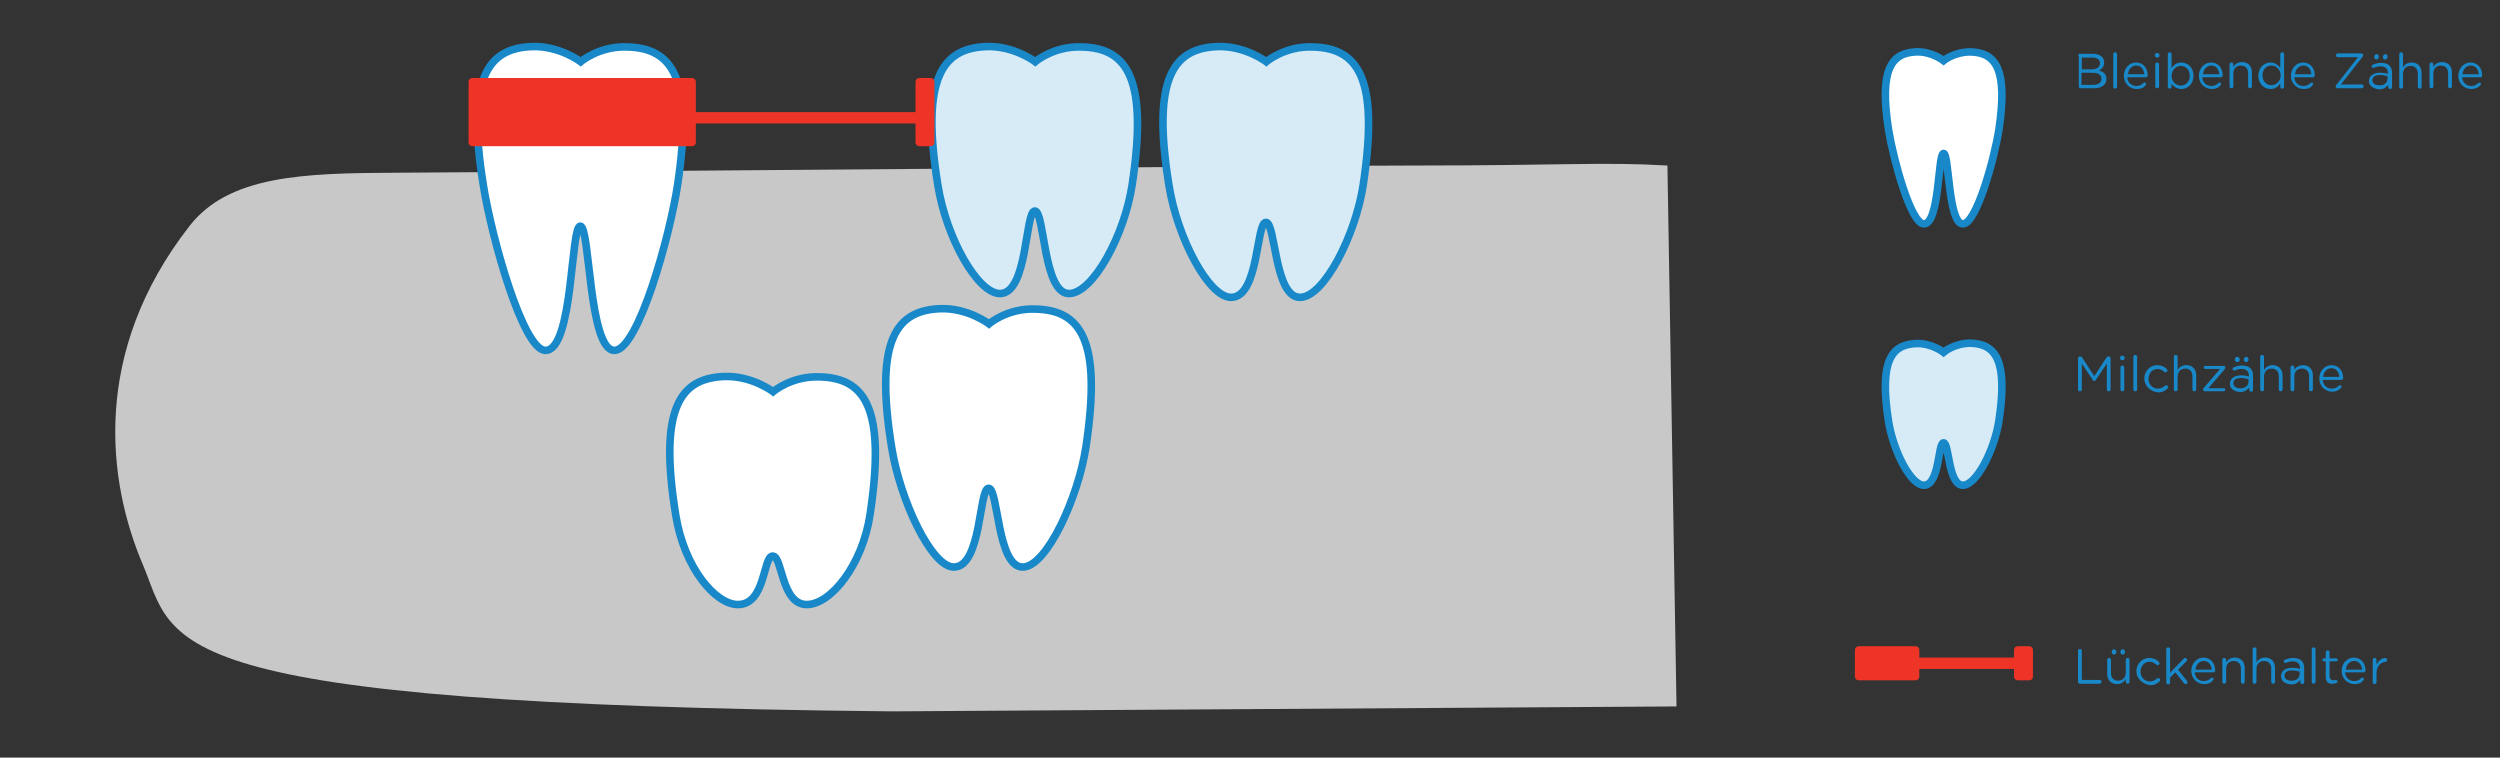 <?xml version="1.0" encoding="utf-8"?>
<!-- Generator: Adobe Illustrator 21.0.2, SVG Export Plug-In . SVG Version: 6.00 Build 0)  -->
<svg version="1.1" id="Ebene_1" xmlns="http://www.w3.org/2000/svg" xmlns:xlink="http://www.w3.org/1999/xlink" x="0px" y="0px"
	 viewBox="0 0 660 200" style="enable-background:new 0 0 660 200;" xml:space="preserve">
<rect x="0" y="0" width="660" height="200" fill="#333333" stroke="none"/>
<style type="text/css">
	.st0{fill:none;}
	.st1{fill:#C8C8C8;}
	.st2{fill:#FFFFFF;}
	.st3{fill:none;stroke:#1888C9;stroke-width:2;stroke-miterlimit:10;}
	.st4{fill:#D6EBF6;}
	.st5{enable-background:new    ;}
	.st6{fill:#1888C9;}
	.st7{fill:#EE3426;stroke:#EE3426;stroke-width:2;stroke-linecap:round;stroke-linejoin:round;stroke-miterlimit:10;}
	.st8{fill:none;stroke:#EE3426;stroke-width:3;stroke-miterlimit:10;}
	.st9{clip-path:url(#SVGID_9_);fill:#79B6E4;}
	.st10{clip-path:url(#SVGID_11_);fill:none;stroke:#1888C9;stroke-width:2;}
</style>
<g id="guides">
</g>
<g id="flaeche_bg">
</g>
<g id="grafik">
	<g>
		<rect x="-0.3" y="-0.4" class="st0" width="660" height="200"/>
		<path class="st1" d="M442.6,186.5l-207.1,1.3c-197.2-1.9-188.9-17.9-197.9-39C28.4,127,24,93.1,50,59.7c10.4-13.4,30-14,54.7-14.1
			c57.4-0.3,238.8-1.9,268.8-1.9c38.7,0,49.8-1,66.7,0L442.6,186.5z"/>
		<g>
			<g>
				<path id="SVGID_89_" class="st2" d="M153.3,16.3c0,0-5.6-4.3-13-4c-11.1,0.5-17.4,7.6-12.7,36.6c2.2,13.9,10.5,43.6,16.4,43.6
					c7.4,0,6.6-32.8,9.2-32.8c2.6,0,2.2,32.8,9,32.8c6.3,0,14.7-30.4,16.7-43.8c4.2-28-1.3-36-13.3-36.3
					C158.2,12.1,153.3,16.3,153.3,16.3z"/>
			</g>
			<g>
				<path id="SVGID_1_" class="st3" d="M153.3,16.3c0,0-5.6-4.3-13-4c-11.1,0.5-17.4,7.6-12.7,36.6c2.2,13.9,10.5,43.6,16.4,43.6
					c7.4,0,6.6-32.8,9.2-32.8c2.6,0,2.2,32.8,9,32.8c6.3,0,14.7-30.4,16.7-43.8c4.2-28-1.3-36-13.3-36.3
					C158.2,12.1,153.3,16.3,153.3,16.3z"/>
			</g>
		</g>
		<g>
			<g>
				<path id="SVGID_91_" class="st2" d="M513.1,16c0,0-3.2-2.5-7.3-2.3c-6.3,0.3-9.8,4.3-7.2,20.7c1.3,7.9,5.9,24.7,9.3,24.7
					c4.2,0,3.7-18.6,5.2-18.6c1.5,0,1.2,18.6,5.1,18.6c3.6,0,8.3-17.2,9.5-24.8c2.4-15.9-0.7-20.4-7.5-20.6
					C515.9,13.7,513.1,16,513.1,16z"/>
			</g>
			<g>
				<path id="SVGID_2_" class="st3" d="M513.1,16c0,0-3.2-2.5-7.3-2.3c-6.3,0.3-9.8,4.3-7.2,20.7c1.3,7.9,5.9,24.7,9.3,24.7
					c4.2,0,3.7-18.6,5.2-18.6c1.5,0,1.2,18.6,5.1,18.6c3.6,0,8.3-17.2,9.5-24.8c2.4-15.9-0.7-20.4-7.5-20.6
					C515.9,13.7,513.1,16,513.1,16z"/>
			</g>
		</g>
		<g>
			<g>
				<path id="SVGID_93_" class="st2" d="M204.1,103.4c0,0-5.6-4.3-13-4c-11.1,0.5-17.4,7.6-12.7,36.6c2.2,13.9,10.5,23.6,16.4,23.6
					c7.4,0,6.6-12.8,9.2-12.8c2.6,0,2.2,12.8,9,12.8c6.3,0,14.7-10.4,16.7-23.8c4.2-28-1.3-36-13.3-36.3
					C209,99.2,204.1,103.4,204.1,103.4z"/>
			</g>
			<g>
				<path id="SVGID_3_" class="st3" d="M204.1,103.4c0,0-5.6-4.3-13-4c-11.1,0.5-17.4,7.6-12.7,36.6c2.2,13.9,10.5,23.6,16.4,23.6
					c7.4,0,6.6-12.8,9.2-12.8c2.6,0,2.2,12.8,9,12.8c6.3,0,14.7-10.4,16.7-23.8c4.2-28-1.3-36-13.3-36.3
					C209,99.2,204.1,103.4,204.1,103.4z"/>
			</g>
		</g>
		<g>
			<g>
				<path id="SVGID_95_" class="st2" d="M261.1,85.5c0,0-5.6-4.3-13-4c-11.1,0.5-17.4,7.6-12.7,36.6c2.2,13.9,10.5,31.6,16.4,31.6
					c7.4,0,6.6-20.8,9.2-20.8c2.6,0,2.2,20.8,9,20.8c6.3,0,14.7-18.4,16.7-31.8c4.2-28-1.3-36-13.3-36.3
					C265.9,81.3,261.1,85.5,261.1,85.5z"/>
			</g>
			<g>
				<path id="SVGID_4_" class="st3" d="M261.1,85.5c0,0-5.6-4.3-13-4c-11.1,0.5-17.4,7.6-12.7,36.6c2.2,13.9,10.5,31.6,16.4,31.6
					c7.4,0,6.6-20.8,9.2-20.8c2.6,0,2.2,20.8,9,20.8c6.3,0,14.7-18.4,16.7-31.8c4.2-28-1.3-36-13.3-36.3
					C265.9,81.3,261.1,85.5,261.1,85.5z"/>
			</g>
		</g>
		<g>
			<g>
				<path id="SVGID_97_" class="st4" d="M273.3,16.3c0,0-5.6-4.3-13-4c-11.1,0.5-17.4,7.6-12.7,36.6c2.2,13.9,10.5,28.6,16.4,28.6
					c7.4,0,6.6-21.8,9.2-21.8c2.6,0,2.2,21.8,9,21.8c6.3,0,14.7-15.4,16.7-28.8c4.2-28-1.3-36-13.3-36.3
					C278.2,12.1,273.3,16.3,273.3,16.3z"/>
			</g>
			<g>
				<path id="SVGID_5_" class="st3" d="M273.3,16.3c0,0-5.6-4.3-13-4c-11.1,0.5-17.4,7.6-12.7,36.6c2.2,13.9,10.5,28.6,16.4,28.6
					c7.4,0,6.6-21.8,9.2-21.8c2.6,0,2.2,21.8,9,21.8c6.3,0,14.7-15.4,16.7-28.8c4.2-28-1.3-36-13.3-36.3
					C278.2,12.1,273.3,16.3,273.3,16.3z"/>
			</g>
		</g>
		<g>
			<g>
				<path id="SVGID_99_" class="st4" d="M334.3,16.3c0,0-5.6-4.3-13-4c-11.1,0.5-17.4,7.6-12.7,36.6c2.2,13.9,10.5,29.6,16.4,29.6
					c7.4,0,6.6-19.8,9.2-19.8c2.6,0,2.2,19.8,9,19.8c6.3,0,14.7-16.4,16.7-29.8c4.2-28-1.3-36-13.3-36.3
					C339.2,12.1,334.3,16.3,334.3,16.3z"/>
			</g>
			<g>
				<path id="SVGID_6_" class="st3" d="M334.3,16.3c0,0-5.6-4.3-13-4c-11.1,0.5-17.4,7.6-12.7,36.6c2.2,13.9,10.5,29.6,16.4,29.6
					c7.4,0,6.6-19.8,9.2-19.8c2.6,0,2.2,19.8,9,19.8c6.3,0,14.7-16.4,16.7-29.8c4.2-28-1.3-36-13.3-36.3
					C339.2,12.1,334.3,16.3,334.3,16.3z"/>
			</g>
		</g>
		<g>
			<g>
				<path id="SVGID_101_" class="st4" d="M513.1,93c0,0-3.2-2.5-7.3-2.3c-6.3,0.3-9.8,4.3-7.2,20.7c1.3,7.9,5.9,16.7,9.3,16.7
					c4.2,0,3.7-11.2,5.2-11.2c1.5,0,1.2,11.2,5.1,11.2c3.6,0,8.3-9.3,9.5-16.9c2.4-15.9-0.7-20.4-7.5-20.6
					C515.9,90.6,513.1,93,513.1,93z"/>
			</g>
			<g>
				<path id="SVGID_7_" class="st3" d="M513.1,93c0,0-3.2-2.5-7.3-2.3c-6.3,0.3-9.8,4.3-7.2,20.7c1.3,7.9,5.9,16.7,9.3,16.7
					c4.2,0,3.7-11.2,5.2-11.2c1.5,0,1.2,11.2,5.1,11.2c3.6,0,8.3-9.3,9.5-16.9c2.4-15.9-0.7-20.4-7.5-20.6
					C515.9,90.6,513.1,93,513.1,93z"/>
			</g>
		</g>
		<rect x="547.3" y="13.8" class="st0" width="130.1" height="15.5"/>
		<g class="st5">
			<path class="st6" d="M548.6,14.7c0-0.3,0.2-0.5,0.5-0.5h3.4c1,0,1.9,0.3,2.4,0.8c0.4,0.4,0.6,0.9,0.6,1.5v0
				c0,1.2-0.7,1.8-1.4,2.1c1.1,0.3,2,0.9,2,2.2v0c0,1.6-1.3,2.5-3.3,2.5h-3.5c-0.3,0-0.5-0.2-0.5-0.5V14.7z M552.3,18.3
				c1.2,0,2.1-0.6,2.1-1.6v0c0-0.9-0.7-1.5-2-1.5h-2.8v3.1H552.3z M552.6,22.4c1.4,0,2.2-0.6,2.2-1.6v0c0-1-0.8-1.6-2.4-1.6h-2.9
				v3.2H552.6z"/>
			<path class="st6" d="M557.9,14.3c0-0.3,0.2-0.5,0.5-0.5c0.3,0,0.5,0.2,0.5,0.5v8.6c0,0.3-0.2,0.5-0.5,0.5c-0.3,0-0.5-0.2-0.5-0.5
				V14.3z"/>
			<path class="st6" d="M564.1,23.5c-1.8,0-3.4-1.4-3.4-3.5v0c0-1.9,1.4-3.5,3.2-3.5c2,0,3.1,1.6,3.1,3.4c0,0.3-0.2,0.5-0.5,0.5
				h-4.9c0.1,1.5,1.2,2.3,2.4,2.3c0.8,0,1.4-0.3,1.9-0.8c0.1-0.1,0.2-0.1,0.3-0.1c0.2,0,0.4,0.2,0.4,0.4c0,0.1-0.1,0.2-0.2,0.3
				C566,23.1,565.3,23.5,564.1,23.5z M566.1,19.6c-0.1-1.2-0.8-2.3-2.1-2.3c-1.2,0-2.1,1-2.2,2.3H566.1z"/>
			<path class="st6" d="M568.9,14.5c0-0.3,0.3-0.5,0.6-0.5c0.3,0,0.6,0.2,0.6,0.5v0.2c0,0.3-0.3,0.5-0.6,0.5c-0.3,0-0.6-0.2-0.6-0.5
				V14.5z M569,17c0-0.3,0.2-0.5,0.5-0.5c0.3,0,0.5,0.2,0.5,0.5v5.8c0,0.3-0.2,0.5-0.5,0.5c-0.3,0-0.5-0.2-0.5-0.5V17z"/>
			<path class="st6" d="M572.3,14.3c0-0.3,0.2-0.5,0.5-0.5c0.3,0,0.5,0.2,0.5,0.5v3.7c0.5-0.8,1.3-1.5,2.6-1.5
				c1.6,0,3.2,1.3,3.2,3.5v0c0,2.2-1.6,3.5-3.2,3.5c-1.2,0-2.1-0.7-2.6-1.4v0.8c0,0.3-0.2,0.5-0.5,0.5c-0.3,0-0.5-0.2-0.5-0.5V14.3z
				 M578.1,20L578.1,20c0-1.6-1.1-2.6-2.4-2.6c-1.2,0-2.4,1.1-2.4,2.6v0c0,1.6,1.2,2.6,2.4,2.6C577,22.6,578.1,21.6,578.1,20z"/>
			<path class="st6" d="M583.9,23.5c-1.8,0-3.4-1.4-3.4-3.5v0c0-1.9,1.4-3.5,3.2-3.5c2,0,3.1,1.6,3.1,3.4c0,0.3-0.2,0.5-0.5,0.5
				h-4.9c0.1,1.5,1.2,2.3,2.4,2.3c0.8,0,1.4-0.3,1.9-0.8c0.1-0.1,0.2-0.1,0.3-0.1c0.2,0,0.4,0.2,0.4,0.4c0,0.1-0.1,0.2-0.2,0.3
				C585.8,23.1,585,23.5,583.9,23.5z M585.9,19.6c-0.1-1.2-0.8-2.3-2.1-2.3c-1.2,0-2.1,1-2.2,2.3H585.9z"/>
			<path class="st6" d="M588.6,17c0-0.3,0.2-0.5,0.5-0.5c0.3,0,0.5,0.2,0.5,0.5v0.7c0.4-0.7,1.1-1.3,2.3-1.3c1.6,0,2.6,1.1,2.6,2.7
				v3.7c0,0.3-0.2,0.5-0.5,0.5c-0.3,0-0.5-0.2-0.5-0.5v-3.5c0-1.2-0.7-2-1.9-2c-1.2,0-2,0.8-2,2.1v3.4c0,0.3-0.2,0.5-0.5,0.5
				s-0.5-0.2-0.5-0.5V17z"/>
			<path class="st6" d="M603,22.9c0,0.3-0.2,0.5-0.5,0.5c-0.3,0-0.5-0.2-0.5-0.5V22c-0.5,0.8-1.3,1.5-2.6,1.5
				c-1.6,0-3.2-1.3-3.2-3.5v0c0-2.2,1.6-3.5,3.2-3.5c1.2,0,2.1,0.7,2.6,1.4v-3.6c0-0.3,0.2-0.5,0.5-0.5c0.3,0,0.5,0.2,0.5,0.5V22.9z
				 M597.3,19.9L597.3,19.9c0,1.6,1.1,2.6,2.4,2.6c1.2,0,2.4-1.1,2.4-2.6v0c0-1.5-1.2-2.6-2.4-2.6C598.3,17.3,597.3,18.3,597.3,19.9
				z"/>
			<path class="st6" d="M608.2,23.5c-1.8,0-3.4-1.4-3.4-3.5v0c0-1.9,1.4-3.5,3.2-3.5c2,0,3.1,1.6,3.1,3.4c0,0.3-0.2,0.5-0.5,0.5
				h-4.9c0.1,1.5,1.2,2.3,2.4,2.3c0.8,0,1.4-0.3,1.9-0.8c0.1-0.1,0.2-0.1,0.3-0.1c0.2,0,0.4,0.2,0.4,0.4c0,0.1-0.1,0.2-0.2,0.3
				C610.1,23.1,609.4,23.5,608.2,23.5z M610.2,19.6c-0.1-1.2-0.8-2.3-2.1-2.3c-1.2,0-2.1,1-2.2,2.3H610.2z"/>
			<path class="st6" d="M616.6,22.9L616.6,22.9c0-0.2,0.1-0.3,0.2-0.5l5.7-7.3h-5.3c-0.3,0-0.5-0.2-0.5-0.5c0-0.3,0.2-0.5,0.5-0.5
				h6.2c0.2,0,0.5,0.2,0.5,0.4v0c0,0.2-0.1,0.3-0.2,0.5l-5.7,7.3h5.5c0.3,0,0.5,0.2,0.5,0.5c0,0.3-0.2,0.5-0.5,0.5h-6.4
				C616.8,23.3,616.6,23.1,616.6,22.9z"/>
			<path class="st6" d="M625.4,21.4L625.4,21.4c0-1.4,1.2-2.2,2.9-2.2c0.9,0,1.5,0.1,2.1,0.3v-0.2c0-1.2-0.7-1.8-2-1.8
				c-0.7,0-1.2,0.2-1.7,0.4c-0.1,0-0.1,0-0.2,0c-0.2,0-0.4-0.2-0.4-0.4c0-0.2,0.1-0.4,0.3-0.4c0.7-0.3,1.3-0.5,2.2-0.5
				c0.9,0,1.7,0.2,2.2,0.7c0.5,0.5,0.7,1.1,0.7,2v3.7c0,0.3-0.2,0.5-0.5,0.5c-0.3,0-0.5-0.2-0.5-0.5v-0.6c-0.5,0.6-1.2,1.2-2.4,1.2
				C626.6,23.4,625.4,22.7,625.4,21.4z M630.3,20.8v-0.7c-0.5-0.1-1.2-0.3-2-0.3c-1.3,0-2,0.5-2,1.4v0c0,0.8,0.8,1.3,1.7,1.3
				C629.3,22.7,630.3,21.9,630.3,20.8z M628,14.9v0.2c0,0.3-0.3,0.6-0.6,0.6s-0.6-0.2-0.6-0.6v-0.2c0-0.3,0.3-0.6,0.6-0.6
				S628,14.5,628,14.9z M630.3,14.9v0.2c0,0.3-0.3,0.6-0.6,0.6s-0.6-0.2-0.6-0.6v-0.2c0-0.3,0.3-0.6,0.6-0.6S630.3,14.5,630.3,14.9z
				"/>
			<path class="st6" d="M633.4,14.3c0-0.3,0.2-0.5,0.5-0.5c0.3,0,0.5,0.2,0.5,0.5v3.5c0.4-0.7,1.1-1.3,2.3-1.3
				c1.6,0,2.6,1.1,2.6,2.7v3.7c0,0.3-0.2,0.5-0.5,0.5c-0.3,0-0.5-0.2-0.5-0.5v-3.5c0-1.2-0.7-2-1.9-2c-1.2,0-2,0.8-2,2.1v3.4
				c0,0.3-0.2,0.5-0.5,0.5s-0.5-0.2-0.5-0.5V14.3z"/>
			<path class="st6" d="M641.4,17c0-0.3,0.2-0.5,0.5-0.5c0.3,0,0.5,0.2,0.5,0.5v0.7c0.4-0.7,1.1-1.3,2.3-1.3c1.6,0,2.6,1.1,2.6,2.7
				v3.7c0,0.3-0.2,0.5-0.5,0.5c-0.3,0-0.5-0.2-0.5-0.5v-3.5c0-1.2-0.7-2-1.9-2c-1.2,0-2,0.8-2,2.1v3.4c0,0.3-0.2,0.5-0.5,0.5
				s-0.5-0.2-0.5-0.5V17z"/>
			<path class="st6" d="M652.4,23.5c-1.8,0-3.4-1.4-3.4-3.5v0c0-1.9,1.4-3.5,3.2-3.5c2,0,3.1,1.6,3.1,3.4c0,0.3-0.2,0.5-0.5,0.5H650
				c0.1,1.5,1.2,2.3,2.4,2.3c0.8,0,1.4-0.3,1.9-0.8c0.1-0.1,0.2-0.1,0.3-0.1c0.2,0,0.4,0.2,0.4,0.4c0,0.1-0.1,0.2-0.2,0.3
				C654.3,23.1,653.5,23.5,652.4,23.5z M654.4,19.6c-0.1-1.2-0.8-2.3-2.1-2.3c-1.2,0-2.1,1-2.2,2.3H654.4z"/>
		</g>
		<rect x="547.3" y="93.7" class="st0" width="153" height="50.3"/>
		<g class="st5">
			<path class="st6" d="M548.6,94.6c0-0.3,0.2-0.5,0.5-0.5h0.1c0.2,0,0.4,0.1,0.5,0.3l3.2,4.9l3.2-4.9c0.1-0.2,0.3-0.3,0.5-0.3h0.1
				c0.3,0,0.5,0.2,0.5,0.5v8.2c0,0.3-0.2,0.5-0.5,0.5c-0.3,0-0.5-0.2-0.5-0.5V96l-2.9,4.3c-0.1,0.2-0.2,0.3-0.4,0.3
				s-0.3-0.1-0.4-0.3l-2.9-4.3v6.8c0,0.3-0.2,0.5-0.5,0.5c-0.3,0-0.5-0.2-0.5-0.5V94.6z"/>
			<path class="st6" d="M559.7,94.4c0-0.3,0.3-0.5,0.6-0.5c0.3,0,0.6,0.2,0.6,0.5v0.2c0,0.3-0.3,0.5-0.6,0.5c-0.3,0-0.6-0.2-0.6-0.5
				V94.4z M559.8,97c0-0.3,0.2-0.5,0.5-0.5c0.3,0,0.5,0.2,0.5,0.5v5.8c0,0.3-0.2,0.5-0.5,0.5c-0.3,0-0.5-0.2-0.5-0.5V97z"/>
			<path class="st6" d="M563.2,94.2c0-0.3,0.2-0.5,0.5-0.5c0.3,0,0.5,0.2,0.5,0.5v8.6c0,0.3-0.2,0.5-0.5,0.5s-0.5-0.2-0.5-0.5V94.2z
				"/>
			<path class="st6" d="M566.1,99.9L566.1,99.9c0-1.9,1.5-3.5,3.4-3.5c1.1,0,1.9,0.4,2.5,1c0.1,0.1,0.2,0.2,0.2,0.4
				c0,0.3-0.2,0.5-0.5,0.5c-0.1,0-0.2-0.1-0.3-0.1c-0.5-0.4-1-0.8-1.8-0.8c-1.4,0-2.4,1.2-2.4,2.6v0c0,1.5,1.1,2.6,2.5,2.6
				c0.8,0,1.4-0.4,1.9-0.8c0.1-0.1,0.2-0.1,0.3-0.1c0.2,0,0.5,0.2,0.5,0.5c0,0.1-0.1,0.2-0.1,0.3c-0.6,0.6-1.4,1.1-2.5,1.1
				C567.6,103.4,566.1,101.8,566.1,99.9z"/>
			<path class="st6" d="M573.9,94.2c0-0.3,0.2-0.5,0.5-0.5c0.3,0,0.5,0.2,0.5,0.5v3.5c0.4-0.7,1.1-1.3,2.3-1.3
				c1.6,0,2.6,1.1,2.6,2.7v3.7c0,0.3-0.2,0.5-0.5,0.5c-0.3,0-0.5-0.2-0.5-0.5v-3.5c0-1.2-0.7-2-1.9-2c-1.2,0-2,0.8-2,2.1v3.4
				c0,0.3-0.2,0.5-0.5,0.5c-0.3,0-0.5-0.2-0.5-0.5V94.2z"/>
			<path class="st6" d="M581.6,102.9L581.6,102.9c0-0.2,0.1-0.3,0.2-0.5l4.3-5h-3.9c-0.2,0-0.4-0.2-0.4-0.4c0-0.2,0.2-0.4,0.4-0.4
				h4.8c0.3,0,0.5,0.2,0.5,0.4v0c0,0.2-0.1,0.3-0.2,0.5l-4.3,5h4.1c0.2,0,0.4,0.2,0.4,0.4c0,0.2-0.2,0.4-0.4,0.4h-5
				C581.8,103.3,581.6,103.1,581.6,102.9z"/>
			<path class="st6" d="M588.7,101.3L588.7,101.3c0-1.4,1.2-2.2,2.9-2.2c0.9,0,1.5,0.1,2.1,0.3v-0.2c0-1.2-0.7-1.8-2-1.8
				c-0.7,0-1.2,0.2-1.7,0.4c-0.1,0-0.1,0-0.2,0c-0.2,0-0.4-0.2-0.4-0.4c0-0.2,0.1-0.4,0.3-0.4c0.7-0.3,1.3-0.5,2.2-0.5
				c0.9,0,1.7,0.2,2.2,0.7c0.5,0.5,0.7,1.1,0.7,2v3.7c0,0.3-0.2,0.5-0.5,0.5c-0.3,0-0.5-0.2-0.5-0.5v-0.6c-0.5,0.6-1.2,1.2-2.4,1.2
				C589.9,103.4,588.7,102.7,588.7,101.3z M593.6,100.8v-0.7c-0.5-0.1-1.2-0.3-2-0.3c-1.3,0-2,0.5-2,1.4v0c0,0.8,0.8,1.3,1.7,1.3
				C592.6,102.6,593.6,101.9,593.6,100.8z M591.3,94.8V95c0,0.3-0.3,0.6-0.6,0.6S590,95.4,590,95v-0.2c0-0.3,0.3-0.6,0.6-0.6
				S591.3,94.5,591.3,94.8z M593.6,94.8V95c0,0.3-0.3,0.6-0.6,0.6s-0.6-0.2-0.6-0.6v-0.2c0-0.3,0.3-0.6,0.6-0.6
				S593.6,94.5,593.6,94.8z"/>
			<path class="st6" d="M596.7,94.2c0-0.3,0.2-0.5,0.5-0.5c0.3,0,0.5,0.2,0.5,0.5v3.5c0.4-0.7,1.1-1.3,2.3-1.3
				c1.6,0,2.6,1.1,2.6,2.7v3.7c0,0.3-0.2,0.5-0.5,0.5c-0.3,0-0.5-0.2-0.5-0.5v-3.5c0-1.2-0.7-2-1.9-2c-1.2,0-2,0.8-2,2.1v3.4
				c0,0.3-0.2,0.5-0.5,0.5s-0.5-0.2-0.5-0.5V94.2z"/>
			<path class="st6" d="M604.7,97c0-0.3,0.2-0.5,0.5-0.5c0.3,0,0.5,0.2,0.5,0.5v0.7c0.4-0.7,1.1-1.3,2.3-1.3c1.6,0,2.6,1.1,2.6,2.7
				v3.7c0,0.3-0.2,0.5-0.5,0.5c-0.3,0-0.5-0.2-0.5-0.5v-3.5c0-1.2-0.7-2-1.9-2c-1.2,0-2,0.8-2,2.1v3.4c0,0.3-0.2,0.5-0.5,0.5
				s-0.5-0.2-0.5-0.5V97z"/>
			<path class="st6" d="M615.7,103.4c-1.8,0-3.4-1.4-3.4-3.5v0c0-1.9,1.4-3.5,3.2-3.5c2,0,3.1,1.6,3.1,3.4c0,0.3-0.2,0.5-0.5,0.5
				h-4.9c0.1,1.5,1.2,2.3,2.4,2.3c0.8,0,1.4-0.3,1.9-0.8c0.1-0.1,0.2-0.1,0.3-0.1c0.2,0,0.4,0.2,0.4,0.4c0,0.1-0.1,0.2-0.2,0.3
				C617.5,103,616.8,103.4,615.7,103.4z M617.6,99.5c-0.1-1.2-0.8-2.3-2.1-2.3c-1.2,0-2.1,1-2.2,2.3H617.6z"/>
		</g>
		<rect x="547.3" y="170.9" class="st0" width="110" height="11.2"/>
		<g class="st5">
			<path class="st6" d="M548.6,171.8c0-0.3,0.2-0.5,0.5-0.5c0.3,0,0.5,0.2,0.5,0.5v7.7h4.7c0.3,0,0.5,0.2,0.5,0.5
				c0,0.3-0.2,0.5-0.5,0.5h-5.2c-0.3,0-0.5-0.2-0.5-0.5V171.8z"/>
			<path class="st6" d="M562.2,180c0,0.3-0.2,0.5-0.5,0.5c-0.3,0-0.5-0.2-0.5-0.5v-0.7c-0.5,0.7-1.1,1.3-2.3,1.3
				c-1.6,0-2.6-1.1-2.6-2.7v-3.7c0-0.3,0.2-0.5,0.5-0.5c0.3,0,0.5,0.2,0.5,0.5v3.5c0,1.2,0.7,2,1.9,2c1.1,0,2-0.8,2-2.1v-3.4
				c0-0.3,0.2-0.5,0.5-0.5c0.3,0,0.5,0.2,0.5,0.5V180z M558.7,172v0.2c0,0.3-0.3,0.6-0.6,0.6s-0.6-0.2-0.6-0.6V172
				c0-0.3,0.3-0.6,0.6-0.6S558.7,171.7,558.7,172z M561,172v0.2c0,0.3-0.3,0.6-0.6,0.6s-0.6-0.2-0.6-0.6V172c0-0.3,0.3-0.6,0.6-0.6
				S561,171.7,561,172z"/>
			<path class="st6" d="M564,177.2L564,177.2c0-1.9,1.5-3.5,3.4-3.5c1.1,0,1.9,0.4,2.5,1c0.1,0.1,0.2,0.2,0.2,0.4
				c0,0.3-0.2,0.5-0.5,0.5c-0.1,0-0.2-0.1-0.3-0.1c-0.5-0.4-1-0.8-1.8-0.8c-1.4,0-2.4,1.2-2.4,2.6v0c0,1.5,1.1,2.6,2.5,2.6
				c0.8,0,1.4-0.4,1.9-0.8c0.1-0.1,0.2-0.1,0.3-0.1c0.2,0,0.5,0.2,0.5,0.5c0,0.1-0.1,0.2-0.1,0.3c-0.6,0.6-1.4,1.1-2.5,1.1
				C565.5,180.6,564,179,564,177.2z"/>
			<path class="st6" d="M571.9,171.4c0-0.3,0.2-0.5,0.5-0.5c0.3,0,0.5,0.2,0.5,0.5v6.2l3.6-3.7c0.1-0.1,0.2-0.2,0.4-0.2
				c0.3,0,0.5,0.2,0.5,0.5c0,0.2-0.1,0.3-0.2,0.4l-2.2,2.2l2.4,3c0.1,0.1,0.1,0.2,0.1,0.3c0,0.3-0.2,0.5-0.5,0.5
				c-0.2,0-0.3-0.1-0.4-0.2l-2.3-2.9l-1.4,1.4v1.3c0,0.3-0.2,0.5-0.5,0.5c-0.3,0-0.5-0.2-0.5-0.5V171.4z"/>
			<path class="st6" d="M581.9,180.6c-1.8,0-3.4-1.4-3.4-3.5v0c0-1.9,1.4-3.5,3.2-3.5c2,0,3.1,1.6,3.1,3.4c0,0.3-0.2,0.5-0.5,0.5
				h-4.9c0.1,1.5,1.2,2.3,2.4,2.3c0.8,0,1.4-0.3,1.9-0.8c0.1-0.1,0.2-0.1,0.3-0.1c0.2,0,0.4,0.2,0.4,0.4c0,0.1-0.1,0.2-0.2,0.3
				C583.8,180.2,583.1,180.6,581.9,180.6z M583.9,176.8c-0.1-1.2-0.8-2.3-2.1-2.3c-1.2,0-2.1,1-2.2,2.3H583.9z"/>
			<path class="st6" d="M586.7,174.2c0-0.3,0.2-0.5,0.5-0.5c0.3,0,0.5,0.2,0.5,0.5v0.7c0.4-0.7,1.1-1.3,2.3-1.3
				c1.6,0,2.6,1.1,2.6,2.7v3.7c0,0.3-0.2,0.5-0.5,0.5c-0.3,0-0.5-0.2-0.5-0.5v-3.5c0-1.2-0.7-2-1.9-2c-1.2,0-2,0.8-2,2.1v3.4
				c0,0.3-0.2,0.5-0.5,0.5c-0.3,0-0.5-0.2-0.5-0.5V174.2z"/>
			<path class="st6" d="M594.7,171.4c0-0.3,0.2-0.5,0.5-0.5c0.3,0,0.5,0.2,0.5,0.5v3.5c0.4-0.7,1.1-1.3,2.3-1.3
				c1.6,0,2.6,1.1,2.6,2.7v3.7c0,0.3-0.2,0.5-0.5,0.5c-0.3,0-0.5-0.2-0.5-0.5v-3.5c0-1.2-0.7-2-1.9-2c-1.2,0-2,0.8-2,2.1v3.4
				c0,0.3-0.2,0.5-0.5,0.5c-0.3,0-0.5-0.2-0.5-0.5V171.4z"/>
			<path class="st6" d="M602.2,178.5L602.2,178.5c0-1.4,1.2-2.2,2.9-2.2c0.9,0,1.5,0.1,2.1,0.3v-0.2c0-1.2-0.7-1.8-2-1.8
				c-0.7,0-1.2,0.2-1.7,0.4c-0.1,0-0.1,0-0.2,0c-0.2,0-0.4-0.2-0.4-0.4c0-0.2,0.1-0.4,0.3-0.4c0.7-0.3,1.3-0.5,2.2-0.5
				c0.9,0,1.7,0.2,2.2,0.7c0.5,0.5,0.7,1.1,0.7,2v3.7c0,0.3-0.2,0.5-0.5,0.5c-0.3,0-0.5-0.2-0.5-0.5v-0.6c-0.5,0.6-1.2,1.2-2.4,1.2
				C603.4,180.6,602.2,179.9,602.2,178.5z M607.1,178v-0.7c-0.5-0.1-1.2-0.3-2-0.3c-1.3,0-2,0.5-2,1.4v0c0,0.8,0.8,1.3,1.7,1.3
				C606.1,179.8,607.1,179.1,607.1,178z"/>
			<path class="st6" d="M610.3,171.4c0-0.3,0.2-0.5,0.5-0.5c0.3,0,0.5,0.2,0.5,0.5v8.6c0,0.3-0.2,0.5-0.5,0.5s-0.5-0.2-0.5-0.5
				V171.4z"/>
			<path class="st6" d="M614,178.7v-4.1h-0.5c-0.2,0-0.4-0.2-0.4-0.4c0-0.2,0.2-0.4,0.4-0.4h0.5v-1.6c0-0.3,0.2-0.5,0.5-0.5
				c0.3,0,0.5,0.2,0.5,0.5v1.6h1.7c0.2,0,0.5,0.2,0.5,0.4c0,0.2-0.2,0.4-0.5,0.4H615v3.9c0,0.8,0.5,1.1,1.1,1.1
				c0.4,0,0.5-0.1,0.6-0.1c0.2,0,0.4,0.2,0.4,0.4c0,0.2-0.1,0.3-0.3,0.4c-0.3,0.1-0.6,0.2-1,0.2C614.8,180.6,614,180.1,614,178.7z"
				/>
			<path class="st6" d="M621.6,180.6c-1.8,0-3.4-1.4-3.4-3.5v0c0-1.9,1.4-3.5,3.2-3.5c2,0,3.1,1.6,3.1,3.4c0,0.3-0.2,0.5-0.5,0.5
				h-4.9c0.1,1.5,1.2,2.3,2.4,2.3c0.8,0,1.4-0.3,1.9-0.8c0.1-0.1,0.2-0.1,0.3-0.1c0.2,0,0.4,0.2,0.4,0.4c0,0.1-0.1,0.2-0.2,0.3
				C623.5,180.2,622.8,180.6,621.6,180.6z M623.6,176.8c-0.1-1.2-0.8-2.3-2.1-2.3c-1.2,0-2.1,1-2.2,2.3H623.6z"/>
			<path class="st6" d="M626.4,174.2c0-0.3,0.2-0.5,0.5-0.5c0.3,0,0.5,0.2,0.5,0.5v1.3c0.5-1.1,1.5-1.8,2.3-1.8
				c0.3,0,0.5,0.2,0.5,0.5c0,0.3-0.2,0.5-0.4,0.5c-1.3,0.2-2.4,1.1-2.4,3.1v2.3c0,0.3-0.2,0.5-0.5,0.5s-0.5-0.2-0.5-0.5V174.2z"/>
		</g>
		<rect x="124.7" y="21.6" class="st7" width="58" height="16"/>
		<rect x="242.7" y="21.6" class="st7" width="3" height="16"/>
		<line class="st8" x1="182.7" y1="31.1" x2="244.7" y2="31.1"/>
		<g>
			<rect x="490.7" y="171.6" class="st7" width="15" height="7"/>
			<rect x="532.7" y="171.6" class="st7" width="3" height="7"/>
			<line class="st8" x1="505.7" y1="175.1" x2="533.7" y2="175.1"/>
		</g>
	</g>
	<g>
		<g>
			<g>
				<g>
					<defs>
						<path id="SVGID_8_" d="M477.4,324.7c0,23.6,19.1,42.7,42.7,42.7c23.6,0,42.7-19.1,42.7-42.7c0-23.6-19.1-42.7-42.7-42.7
							C496.5,282.1,477.4,301.2,477.4,324.7"/>
					</defs>
					<clipPath id="SVGID_9_">
						<use xlink:href="#SVGID_8_"  style="overflow:visible;"/>
					</clipPath>
					<polygon class="st9" points="520,198.8 520,324.5 574.7,292.8 580.4,198.8 					"/>
				</g>
				<g>
					<defs>
						<path id="SVGID_10_" d="M477.4,324.7c0,23.6,19.1,42.7,42.7,42.7c23.6,0,42.7-19.1,42.7-42.7c0-23.6-19.1-42.7-42.7-42.7
							C496.5,282.1,477.4,301.2,477.4,324.7"/>
					</defs>
					<clipPath id="SVGID_11_">
						<use xlink:href="#SVGID_10_"  style="overflow:visible;"/>
					</clipPath>
					<polygon class="st10" points="520,198.8 520,324.5 574.7,292.8 580.4,198.8 					"/>
				</g>
			</g>
		</g>
	</g>
</g>
<g id="Header">
</g>
</svg>
